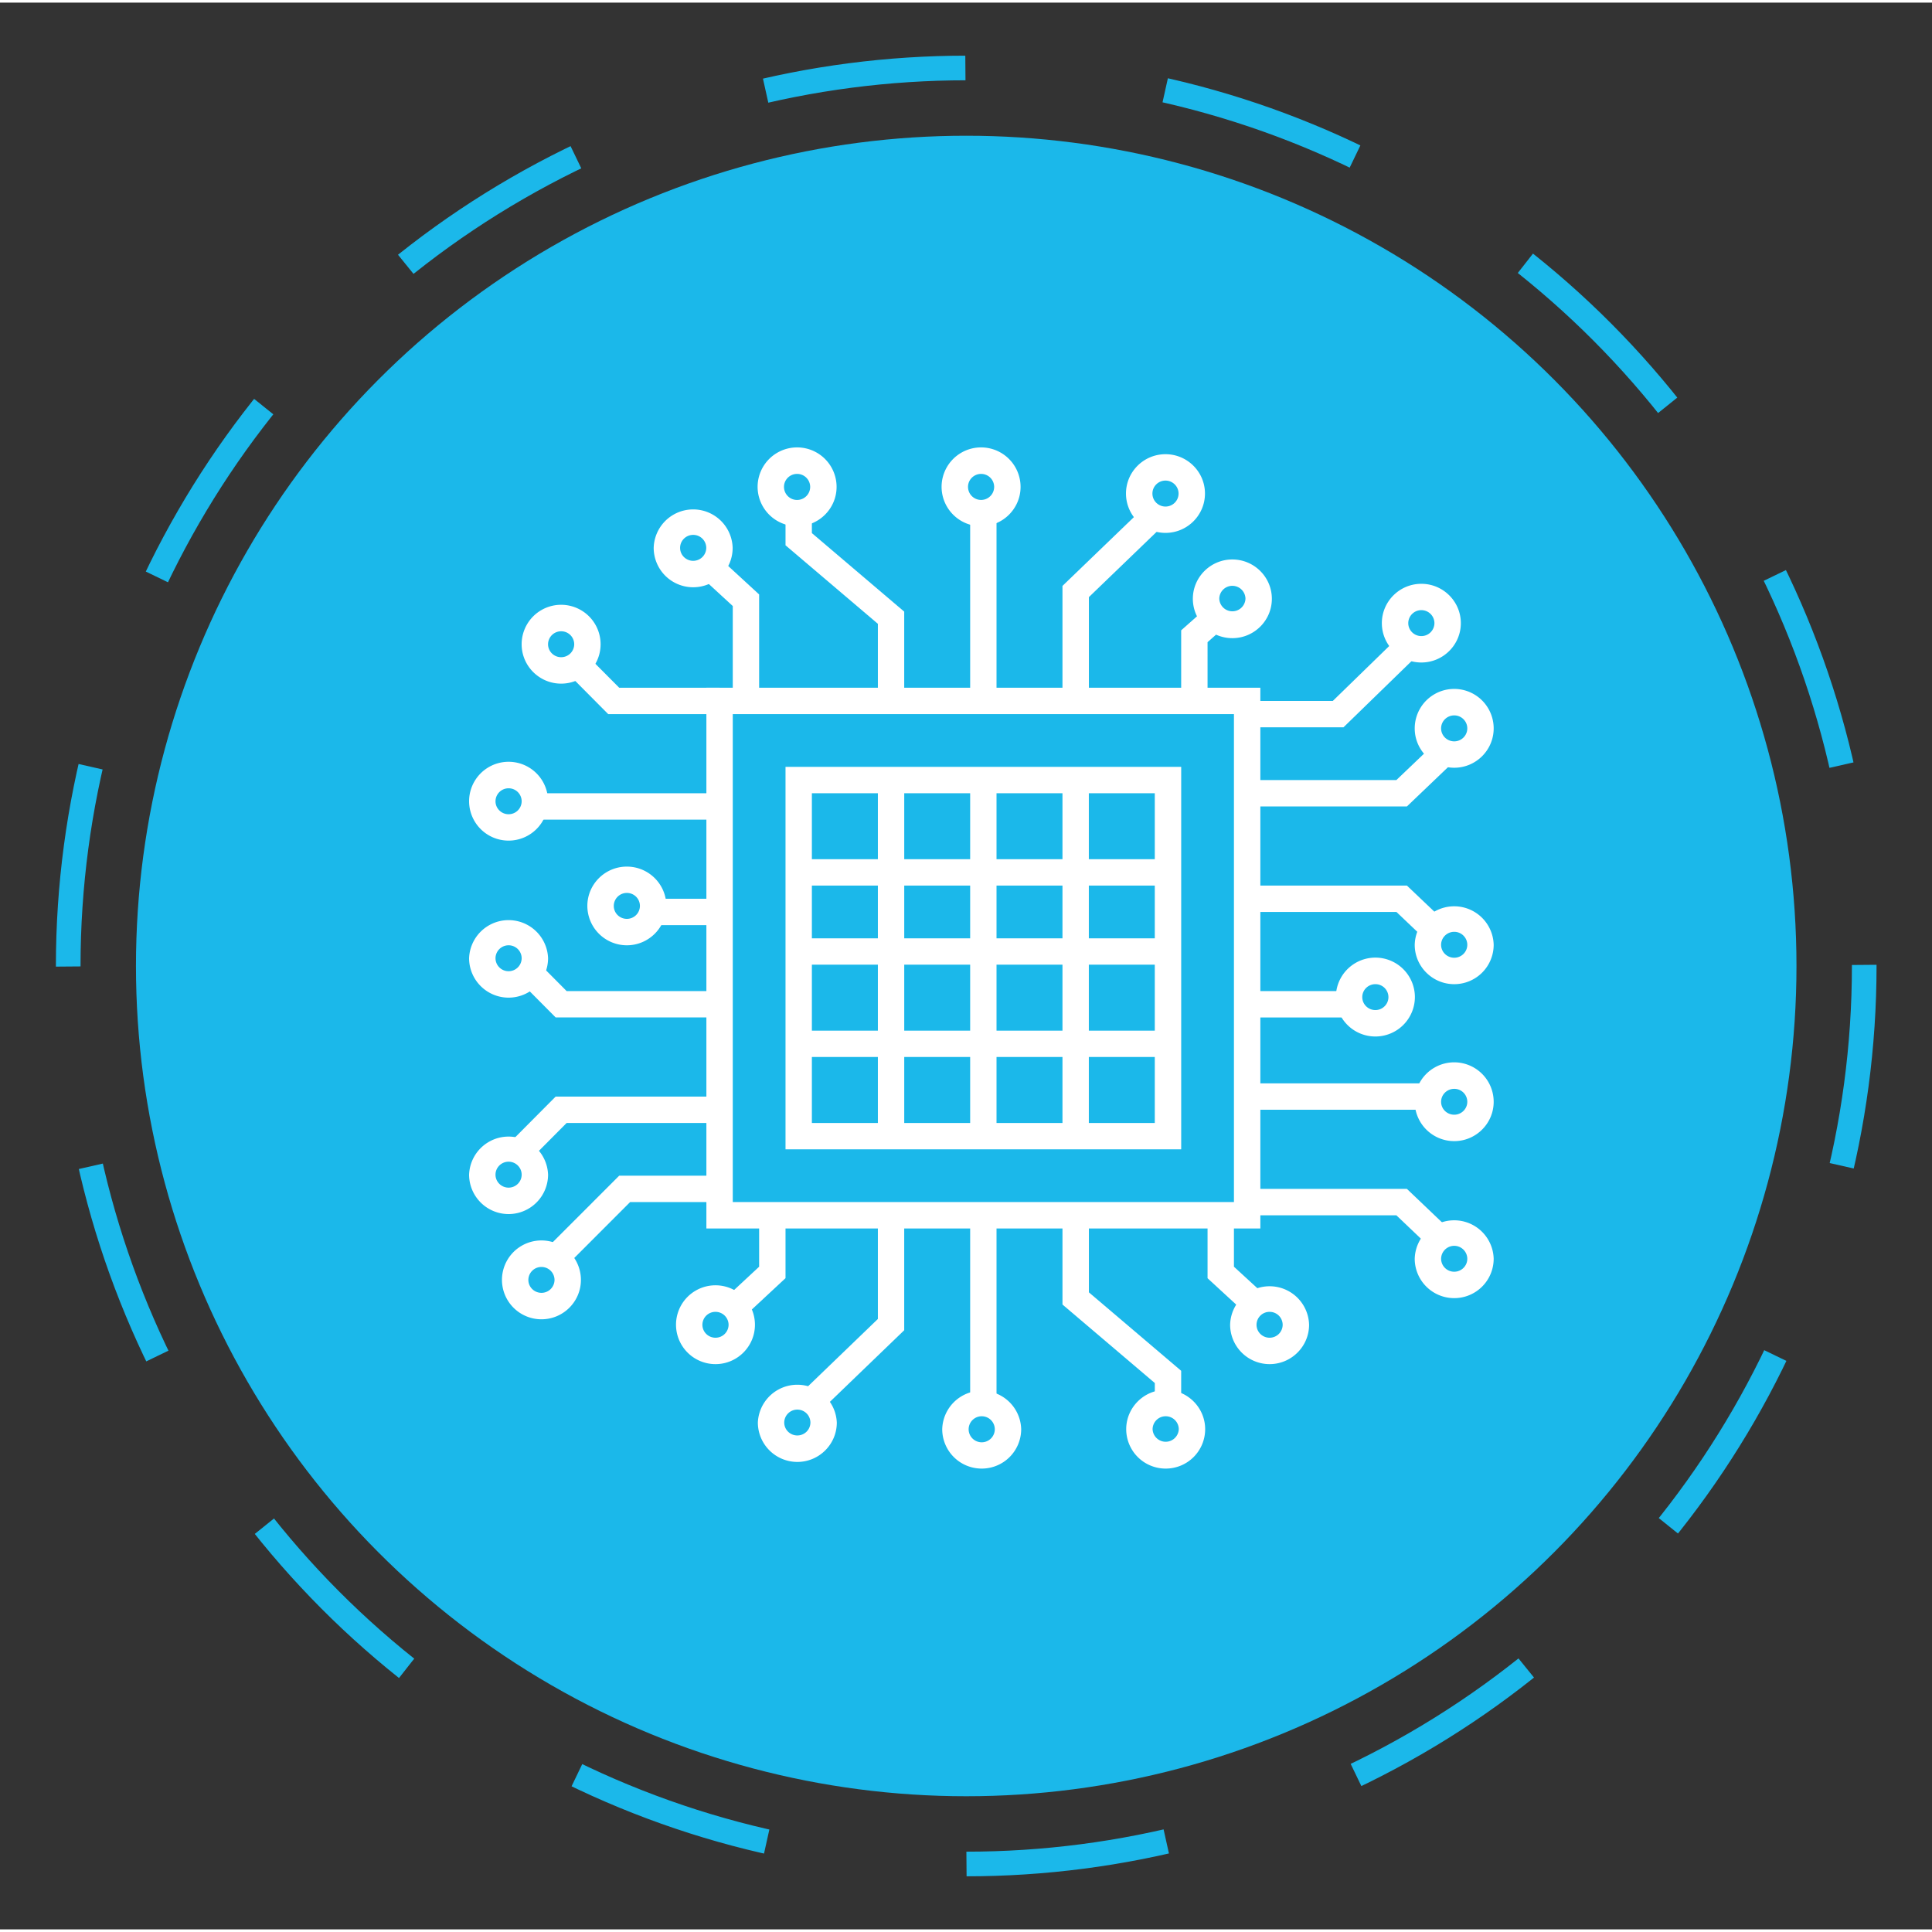 <?xml version="1.0"?>
<svg xmlns="http://www.w3.org/2000/svg" viewBox="0 0 78.422 78.209" width="145" height="145"><rect x="0" y="0" width="78.422" height="78.209" fill="#333333" stroke="none"/><circle fill="#1BB8EA" cx="39.22" cy="39.104" r="33.701"/><circle fill="none" stroke="#1BB8EA" stroke-miterlimit="10" stroke-dasharray="8.178,8.178" cx="39.22" cy="39.104" r="36.451"/><path fill="#FFF" d="M47.945 46.546h-16.06V31.021h16.061v15.525zm-14.99-1.069h13.919V32.092H32.955v13.385z"/><path fill="#FFF" d="M51.159 49.759H28.673v-21.95h22.486v21.95zm-21.415-1.073h20.343V28.88H29.744v19.806z"/><path fill="#FFF" d="M39.38 31.557h1.07v14.454h-1.07zM35.634 31.557h1.07v14.454h-1.07zM43.127 31.557h1.07v14.454h-1.07z"/><path fill="#FFF" d="M32.42 37.981h14.99v1.069H32.42zM32.42 41.729h14.99v1.069H32.42zM32.42 34.769h14.99v1.071H32.42zM36.703 28.346h-1.069v-3.131l-3.749-3.187V20.85h1.07v.683l3.748 3.187zM39.38 20.85h1.07v7.496h-1.07zM44.199 28.346h-1.072v-4.67l3.364-3.24.742.772-3.034 2.923zM57.108 32.628h-6.487v-1.071h6.059l1.448-1.382.738.773zM58.044 50.523l-1.364-1.299h-6.059v-1.072h6.487l1.676 1.598zM54.533 29.416h-3.912v-1.07h3.478l2.665-2.594.746.769zM49.016 28.346h-1.071v-2.867l1.128-1 .71.801-.767.68zM30.814 28.346h-1.07v-3.853l-1.183-1.088.725-.788 1.528 1.406zM57.97 38.136l-1.288-1.226h-6.061v-1.07h6.487l1.6 1.521zM50.621 40.122h4.284v1.071h-4.284zM50.621 43.869h7.494v1.07h-7.494z"/><path fill="#FFF" d="M39.823 21.254a1.603 1.603 0 01-1.603-1.597 1.603 1.603 0 013.206 0c0 .88-.719 1.597-1.603 1.597zm0-2.124c-.292 0-.53.236-.53.526a.53.53 0 001.061 0 .529.529 0 00-.531-.526zM47.309 21.524c-.885 0-1.604-.716-1.604-1.597s.719-1.597 1.604-1.597c.883 0 1.602.716 1.602 1.597s-.72 1.597-1.602 1.597zm0-2.123c-.293 0-.531.236-.531.527s.238.527.531.527c.292 0 .53-.236.53-.527s-.239-.527-.53-.527zM50.022 25.797a1.602 1.602 0 01-1.603-1.597c0-.88.72-1.597 1.603-1.597.885 0 1.604.716 1.604 1.597 0 .88-.719 1.597-1.604 1.597zm0-2.124a.529.529 0 00-.53.525.532.532 0 001.063 0 .532.532 0 00-.533-.525zM32.354 21.254a1.603 1.603 0 01-1.602-1.597 1.603 1.603 0 013.206 0c0 .88-.72 1.597-1.604 1.597zm0-2.124c-.293 0-.531.236-.531.526a.53.53 0 001.063 0 .529.529 0 00-.532-.526zM28.136 23.731a1.602 1.602 0 01-1.602-1.597 1.603 1.603 0 013.205 0c0 .88-.718 1.597-1.603 1.597zm0-2.126c-.293 0-.53.236-.53.527s.238.526.53.526a.53.53 0 00.532-.526.529.529 0 00-.532-.527zM57.694 26.785c-.883 0-1.603-.716-1.603-1.597s.72-1.597 1.603-1.597 1.603.716 1.603 1.597-.72 1.597-1.603 1.597zm0-2.125a.53.53 0 00-.531.527c0 .292.24.526.531.526a.529.529 0 00.531-.526.53.53 0 00-.531-.527zM59.029 31.057c-.884 0-1.604-.716-1.604-1.597a1.602 1.602 0 013.205 0c0 .879-.718 1.597-1.601 1.597zm0-2.125c-.294 0-.533.236-.533.527s.239.527.533.527c.291 0 .53-.236.53-.527s-.238-.527-.53-.527zM59.029 39.842c-.884 0-1.604-.717-1.604-1.598a1.603 1.603 0 013.205 0 1.6 1.6 0 01-1.601 1.598zm0-2.125c-.294 0-.533.237-.533.527s.239.525.533.525c.291 0 .53-.235.53-.525s-.238-.527-.53-.527zM59.029 46.213a1.603 1.603 0 01-1.604-1.596 1.602 1.602 0 013.205 0c0 .878-.718 1.596-1.601 1.596zm0-2.122c-.294 0-.533.235-.533.526s.239.524.533.524c.291 0 .53-.235.53-.524a.526.526 0 00-.53-.526zM55.828 41.966a1.603 1.603 0 01-1.604-1.598 1.604 1.604 0 013.208 0 1.604 1.604 0 01-1.604 1.598zm0-2.124c-.293 0-.532.235-.532.525s.239.526.532.526.53-.237.53-.526a.527.527 0 00-.53-.525zM59.029 52.586a1.602 1.602 0 01-1.604-1.596 1.603 1.603 0 013.205 0 1.6 1.6 0 01-1.601 1.596zm0-2.123a.532.532 0 00-.533.527.53.53 0 00.533.524c.291 0 .53-.235.53-.524s-.238-.527-.53-.527zM47.945 56.717h-1.07v-.685l-3.748-3.186v-3.622h1.072v3.127l3.746 3.185zM39.38 49.224h1.07v7.493h-1.07zM33.341 57.128l-.744-.769 3.037-2.927v-4.208h1.069v4.665zM21.633 46.851l-.758-.756 1.68-1.69h6.653v1.072H23zM29.208 28.88h-4.52l-1.597-1.607.759-.754 1.284 1.29h4.074zM22.993 51.274l-.758-.757 2.899-2.901h4.074v1.07h-3.63zM30.159 53.381l-.728-.784 1.383-1.286v-2.087h1.071v2.552zM50.544 53.185l-1.528-1.407v-2.554h1.071v2.086l1.183 1.086zM29.208 41.192h-6.653l-1.522-1.531.759-.755L23 40.122h6.208zM21.713 32.092h7.494v1.071h-7.494z"/><path fill="#FFF" d="M39.847 59.505a1.601 1.601 0 01-1.601-1.598 1.603 1.603 0 013.205 0 1.601 1.601 0 01-1.604 1.598zm0-2.124a.53.53 0 00-.529.526.531.531 0 001.062 0 .53.53 0 00-.533-.526zM32.365 59.235a1.604 1.604 0 01-1.603-1.599 1.604 1.604 0 013.205 0c0 .883-.719 1.599-1.602 1.599zm0-2.124a.53.53 0 00-.532.525c0 .29.238.524.532.524a.529.529 0 00.531-.524.53.53 0 00-.531-.525zM29.042 55.265a1.602 1.602 0 01-1.602-1.598 1.601 1.601 0 013.204 0c0 .881-.719 1.598-1.602 1.598zm0-2.122a.528.528 0 00-.531.524c0 .291.238.526.531.526a.53.53 0 00.532-.526.53.53 0 00-.532-.524zM47.315 59.505a1.601 1.601 0 01-1.601-1.598c0-.878.719-1.598 1.601-1.598.885 0 1.604.72 1.604 1.598a1.6 1.6 0 01-1.604 1.598zm0-2.124a.53.53 0 00-.53.526.532.532 0 001.063 0 .53.53 0 00-.533-.526zM51.534 55.265a1.603 1.603 0 01-1.602-1.598 1.603 1.603 0 013.205 0c0 .881-.72 1.598-1.603 1.598zm0-2.122a.527.527 0 00-.53.524c0 .291.237.526.53.526a.529.529 0 00.531-.526.529.529 0 00-.531-.524zM21.978 53.445a1.603 1.603 0 01-1.603-1.598 1.602 1.602 0 013.205 0c0 .881-.719 1.598-1.602 1.598zm0-2.124a.529.529 0 00-.531.526c0 .29.239.524.531.524a.529.529 0 00.531-.524.53.53 0 00-.531-.526zM20.644 49.174a1.604 1.604 0 01-1.603-1.598 1.604 1.604 0 013.206 0 1.604 1.604 0 01-1.603 1.598zm0-2.126c-.292 0-.531.237-.531.527s.239.526.531.526c.293 0 .531-.236.531-.526s-.238-.527-.531-.527zM20.644 40.389a1.604 1.604 0 01-1.603-1.599 1.604 1.604 0 013.206 0 1.604 1.604 0 01-1.603 1.599zm0-2.125a.53.53 0 00-.531.525.53.53 0 00.531.527.53.53 0 00.531-.527.529.529 0 00-.531-.525zM20.644 34.015a1.602 1.602 0 01-1.603-1.597 1.603 1.603 0 013.206 0 1.603 1.603 0 01-1.603 1.597zm0-2.124a.53.53 0 00-.531.527c0 .29.239.526.531.526a.529.529 0 00.531-.526.529.529 0 00-.531-.527zM25.444 38.264a1.604 1.604 0 01-1.603-1.598c0-.88.719-1.596 1.603-1.596s1.603.716 1.603 1.596c0 .881-.719 1.598-1.603 1.598zm0-2.125a.528.528 0 00-.53.527c0 .29.238.525.53.525a.528.528 0 00.531-.525.527.527 0 00-.531-.527zM22.777 27.643c-.882 0-1.603-.717-1.603-1.598a1.602 1.602 0 013.205 0c0 .881-.718 1.598-1.602 1.598zm0-2.125a.53.53 0 00-.531.526c0 .291.239.526.531.526a.529.529 0 00.531-.526.528.528 0 00-.531-.526z"/><path fill="#FFF" d="M26.532 36.375h2.676v1.071h-2.676z"/></svg>
